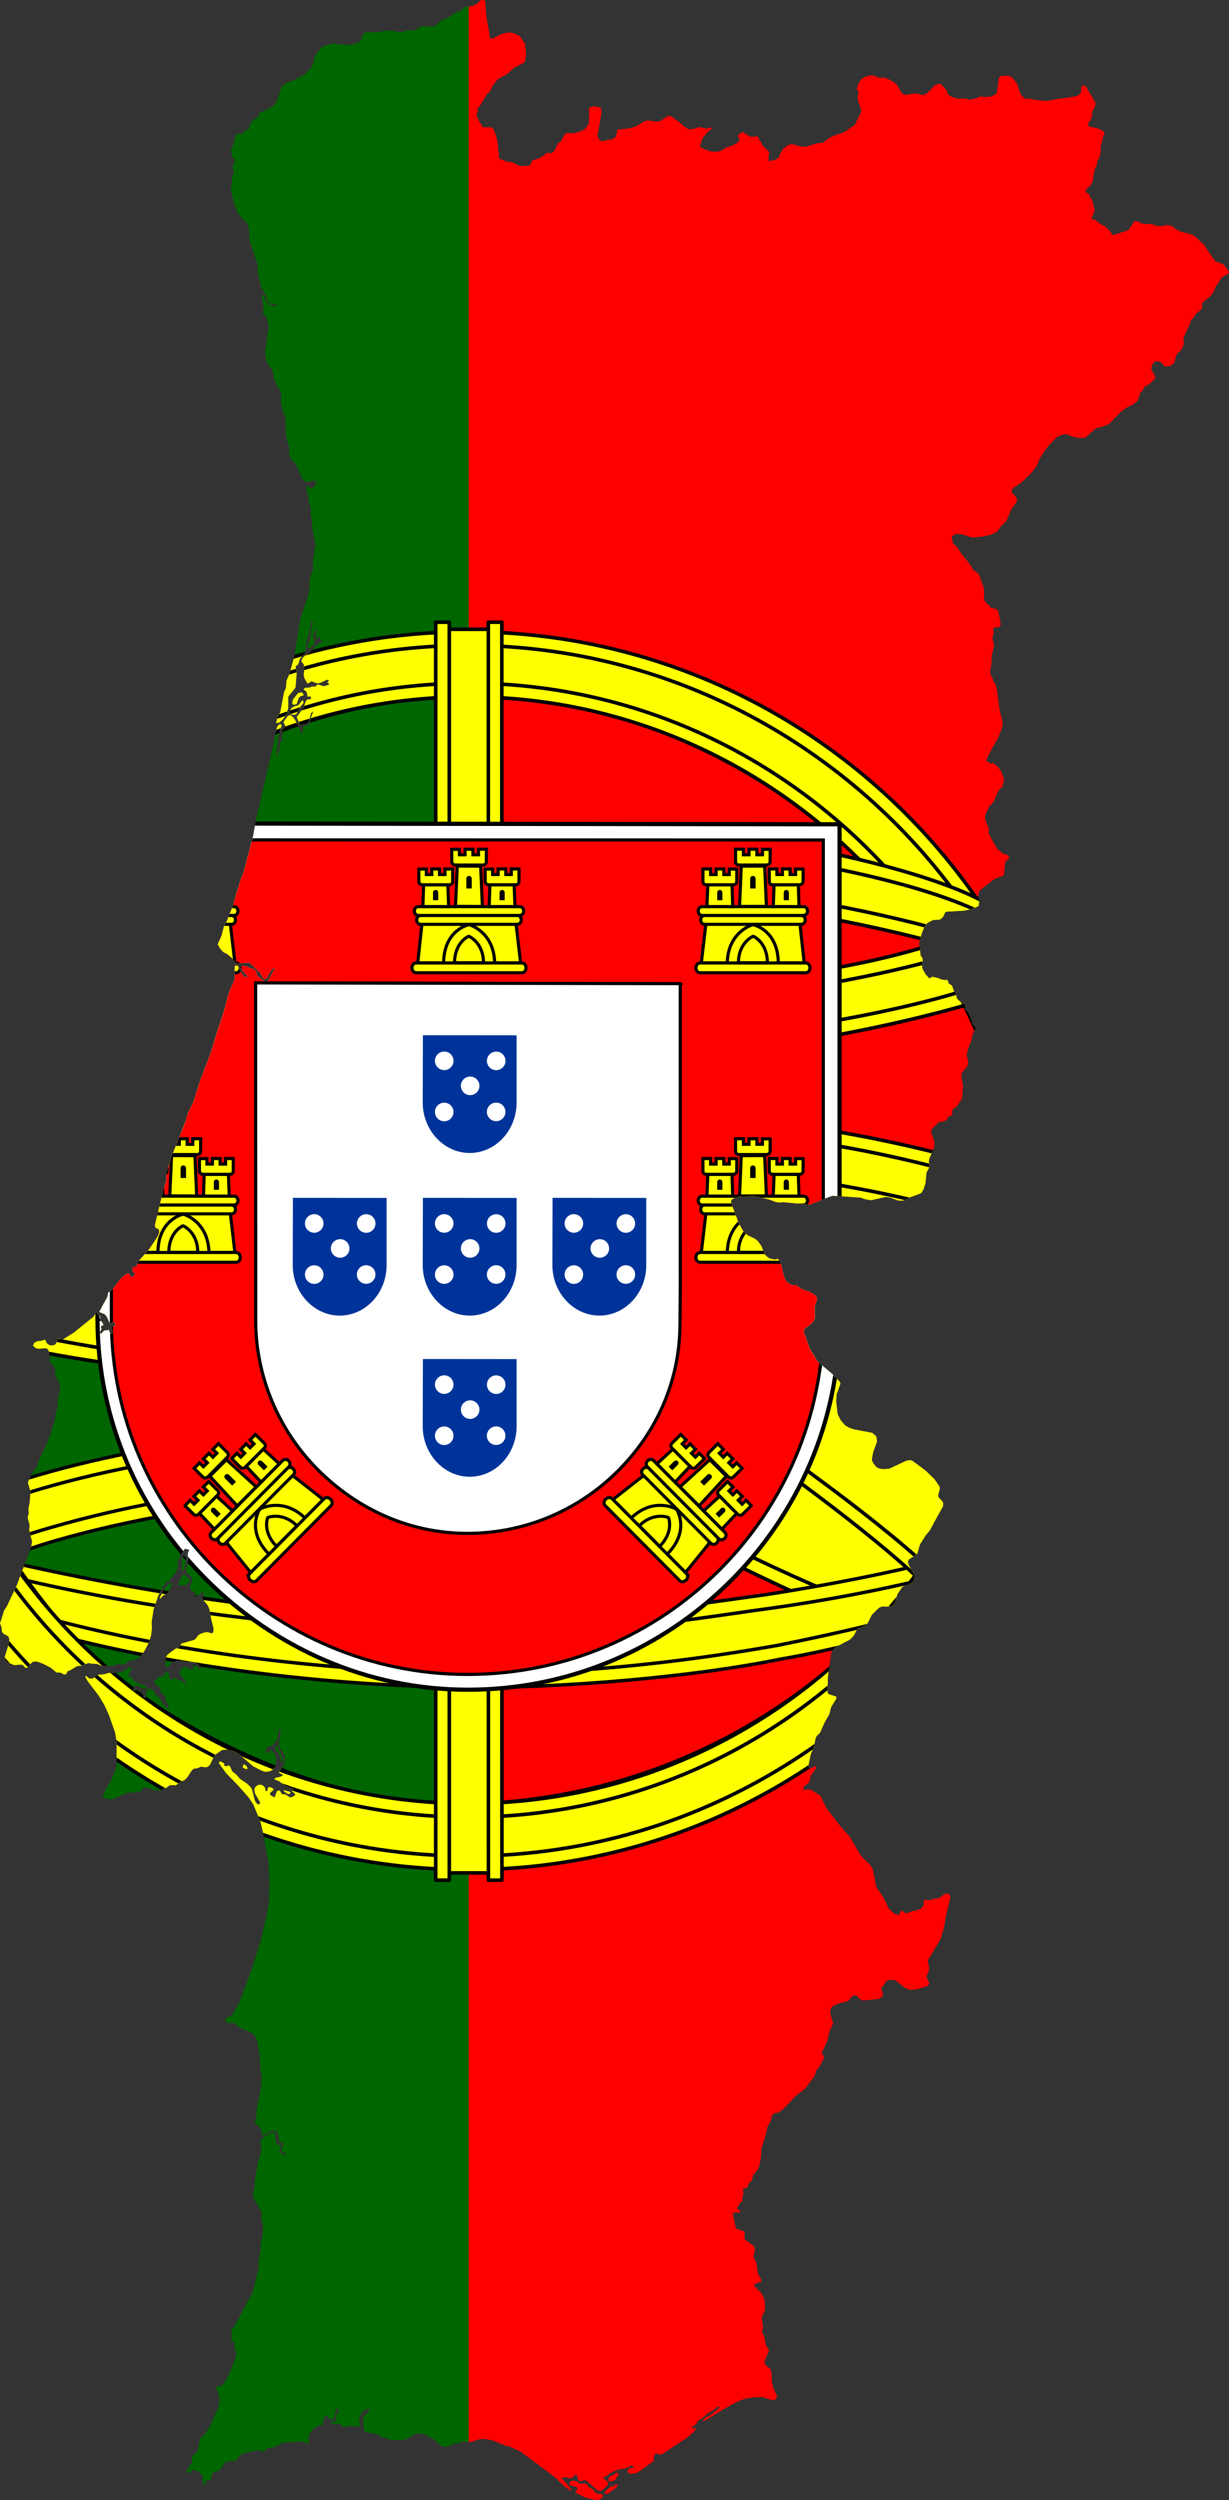 <svg xmlns="http://www.w3.org/2000/svg" xmlns:xlink="http://www.w3.org/1999/xlink" width="393.275" height="799.996"><rect width="100%" height="100%" fill="#333333" stroke="none"/><defs><clipPath id="a" clipPathUnits="userSpaceOnUse"><path d="m483.895 0-.47.382-.107.085-.25.286-.548.626-.358.126-.997.341-.409.143-.174.009-.739.043-1.042.059-.105.112-1.17 1.238-1.415.424-1.702 1.094-1.278.792-2.152.862-1.077 1.213-.996.566-.685.136-2.958-.2-.682.205-1.629 1.127-.868.143-1.322-.232-2.12.655-1.272.052-.743-.36-3.142-.15-2.16.549-.721.021-.683.05-2.042-.234-1.044.295-.571.308-.765 2.14-.923.835-3.274.683-3.72-.369-1.004-.155-1.973.524-1.526.574-1.368 1.611-.762.896-.956 3.426-.403.728-2.097 2.169-3.067 1.65-2.753 1.015-1.658 1.41-1.138 3.713-.728 1.414-.93 1.034-1.52.887-2.315.999-.706.475.178.62-2.337 1.913-.726 1.516-.043.605-.372.511-1.05.154-.849 1.102-.682.17-.928-.38-.345.338-.821 3.22-.723 1.515.182 2.188.897 1.23v.78l-.598 1.088-.032.78.398 1.467-.543 1.44-.046 2.053-.38 1.821 1.062 4.583 1.12 2.919 1.672 2.053.297.364.445.261.541.687.555.926.217 2.782.164 2.044 1.728 5.034.3.955.403 1.611.174 2.82 1.122 4.474 1.375 2.307.698 2.264.442.36.432.069 2.223.351-.947.575-1.026-.37-.994-.356-.851-1.128-.545-1.563-.455-.438-.263 1.214.636 2.73-.26 2.096.725.78.673 1.204.401 2.353.02.036-.217 1.534-.664 5.258-.378 1.11.296.909.033 1.483 1.049 2.285.636.501.808 1.835.02 1.166 1.114 2.919.548.75.653 1.038.157 1.791-.174 1.604.808 3.39.629 1.14.076 1.587.189 4.727 1.084 3.875-.21 1.598 1.041 2.285 1.233 1.076 1.22 2.885.096.228.082.191.541 1.279.874 1.02.554.291 2.09-.514h.792l.115.205.197.381-.29.644-.099.222-.201.258-.343.437-.455.232-.61-.043-1.187-.798-.023.25.145 1.586.59 1.846-.061.956.81 2.83-.092 1.838.524 2.804-.086 1.208.406 2.157.585 3.104.15.8-.445 1.26-.03 1.625-.375 1.93-.043 2.97-.614 1.44-.409 1.925.007.753.01 1.12-.298 2.134-2.313 7.03-.69 2.859-1.401 8.958-.218 1.398-1.43 5.225-1.065 2.418-.204 2.413-.614 1.37-1.098 5.92-.067.353-1.035 2.237-.294 1.32 1.06-.223 1.23-1.12 1.153-1.923.426-1.607.006-3.606 2.324-2.862.11-1.33.253-3.104-.363-2.387.861-.677.463-1.608 1.723-2.023.04-.3.514-3.896.481-1.188.608-2.901.415-1.984.462.72-.652 2.079-.018 1.98-1.081 3.617.346.515.459-.128 1.263-1.257.283-.79-.53-1.46.038-.673.85-2.01.172-.172.056.25-.342 2.43.181.84.662-.347.074-.605.458-.043.115.724.013.283.818.669-.844.322-1.312.937-1.962 2.316-.844.42-.412.2-.214.224-.944.96-.35.934.839 1.093.135 1.377-.232 1.95.304 1.153.966 1.62 1.25-.729 1.662.605 1.07-.09 2.27-1.055.62.288-.61.699.58.257.085.317-1.72.531-1.996-.613-.777.737-1.072-.056-.769.353-1.424.063-.508.518.996.768.359 1.608.884-.147.255.841-.812.141-.359-.021-.544.524-.785 2.292-1.774 2.337-.34.445.507 1.303.463 1.197 2.229-.31.643-.737.719-2.654.079-.063.738-.61-.807 2.08-.314 1.757-.854.78-1.34.275-.235 2.045-.07.583-1.487-2.975-.828-1.654-.725-1.03-.88-.573-.835.44-1.266 1.861.626 1.175-1.134 1.675.34.374-.29 1.392.029 1.41-.59.31-.22.577.01 1.695-.621 1.936-.386.091.64-6.001.37-1.964.662-1.761-.257-.198-.603.06-.537.66-.186.545-.22.643-.736 4.025-3.063 13.179-.25 1.081-2.315 9.992-1.036 5.808-.826 3.142-2.17 8.235-.946 2.34-2.41 8.011-.245.81-1.7 4.283-.54.998-.434.815-.775 2.969-1.206 2.744.698 1.308 1.081 1.187 1.306.677.964.831.623.54.803 1.303.861.28 1.201-.07 2.572-.145 3.214 2.992 1.339 2.16.708.073.34-.296.683-1.406 1.22-1.65.663-.176-1.158 2.117-.468.858-.32.72-.536.519-.67.069-.907-.49-1.309-1.19-.498-.456.145-.676-.597-.716-.228-.27-2.914-1.098-1.385-.18-.07.78 1.399 1.913.887.805-.943.184-.435-.193-.65-1.063-.33-.622-.544-1.02-.368-.699-.644-.11-.273.153-.077 4.244-1.774 4.214-1.797 6.602-.794 2.46-1.504 4.492-1.487 5.028-.075.26-.235.61-.144.381-3.301 8.667-1.259 4.004-.855 2.721-1.391 2.743-.225.447-.171.577-.716 2.418-3.797 9.56-.673 1.22-.333 1.604-.169.8-.567 1.536-.56 1.517-.059 2.693-1.058 3.506-1.462 6.09-1.048 4.38.069.662.033.325.904.36.274.408.056.77-.46 1.214-2.689 4.033-3.42 3.849-.632 1.497-.396.38-.904.1-.049 1.316.82.72-.47.776-.844.45-.58-1.235-.769.022-1.695 1.392-3.218 4.085-1.012.57-.346 1.583-2.473 4.482.073.253 1.513.566.716.729.998 2.229.363.184.455-.527.643.202.396.648-.175.47-1.059-.069-.145.404.531 1.556-.214.436-.66.121-.366-1.252-1.566.184-.91.986-.32-.047-.164-.378.553-1.067-.223-.459.085-.523.817-.308-.95-1.56-.243-1.466-.762-.334-.296-.76-1.02 1.488-6.227 5.054-2.635 1.646-.752.475-.416.065-1.253-.369-.586 1.599-.62.613-1.269.095-.248-.065-.854-.544-.472-1.012-.366-.189-.984.39-1.293.06-1.01.571-.358.878.9.78.89.22 2.297-.202.58.274.354.541.449 2.34-.27 1.084 1.515 1.659.488.921-.197 1.145.386.972.23.789.768.973.327 1.637-.185 1.787-.774 2.851.24 1.403-.1.32-.638 2.106-.126 1.637-1.576 5.32-1.064 2.7-2.707 5.58-.228.867-.237.904-1.214 1.577-1.534 2.948-.184.828.672 2.04.113 1.09-.198 2.811-.462 2.55.179.978-.406 1.624.263.94.389 1.384-.164 1.573.966 3.72-.31 1.51-.468 1.534c-.092 0-3.301 8.79-3.301 8.79l-.735 2.02-3.113 6.54-1.052 1.78-1.309 3.995.43 1.101.224 1.646.56.648 1.418.767.376.892-.396 2.19-1.18 3.846.444.852.521.493 2.15.9 2.315-.172.502.21.678.768.462.141 1.431-1.466.624-.527 1.2-.09 1.977.716 2.507 1.29 1.843 1.53 1.249.013 1.012.566.7.051.373-.604.312-.506.775-.249 2.203-1.35 1.487-.072.412-.245.488-.282 1.158-.332.929.095 1.94.193 1.175.481 3.625.162 1.549-.536.518-.18 1.79.262 1.35-1.05 2.254-.553 1.27-.724 1.655-2.174 1.405-2.828.655-2.066.238-2.144-.075-2.084.65-4.226.95-2.717.37-1.058.103-.292 1.49-3.01.548-.707.613-.787.778-.306 1.045-1.277 1.142-1.39.57-1.314.029-.327.027-.278.161-1.823.706-1.837 1.434-2.105 1.431.321-.352.742-.159.754.146 1.62-.176 1.535-.616 1.71.197.87 1.778 1.544.184.694-.8 2.567.307.939 1.334.687.159.304-.271.622.37.419 2.508-1.603.143.056-.516 1.698.12.702 1.636 2.117.45 1.03.51 2.979.806 3.163-.066 1.067-.406.579-1.322-.42-1.038.069-1.042.338-.205.065-.744.445-.317.39-.903 1.11-4.224 1.218-.752 1.221-1.315.553-1.798 1.333-.681.506-.436.772-.129 2.704.489.533.478-.143.71-1.063.233-.347.534-.355 2.587-.22 1.445.326 1.82.082.34.013 1.341.458.044.013 1.163.807.027.06.22.488-.355.377-1.319-.921-.432-.301-.412.065-.278 1.543-2.218-1.016-.66.009-.504.398-.286.228-.532 1.38.438.858.733.548.409.891.64.738.055.351-.268.158-1.295-1.22-.975-.074-.891-.822-.412.03-1.036.603-.358-.15-.64-2.292-.5-.147-1.317 1.625-.024.03-1.215-.02-.703.9-.68.226-.115.327.864 1.494.225.095.81.33.307.438.013 1.203 1.322 1.043.284 1.646.91 1.637.023.351-.346.518-1.071-.951-.67-1.191-.557-.527-.228-.798-1.198-.767-.731-1.577-.243-.147-.552-.33h-.972l-.653.614-.152 2.31-.455-.038-.956-1.81-.94-.569-1.53-.03-.296-.3.521-.892.19-.33.614-.15 1.738 1.046.838.047.56-.429-.263-.3-3.612-1.551-.813-1.217-.729-.39-.515-.512 1.23-1.825-.283-.582-.422-.082-2.016 1.35-.01.01-1.14.256-.336.073-.185.043-.663.146-2.397-.004-1.253.407-2.518.257-1.273 1.118-1.184-.021-.999-.883-.25.373.79 1.394.897 1.182 2.615 3.443 1.728 2.823 1.51 3.259 1.563 4.445.468 1.327.165 1.038.33 2.08-.01 3.202-.007 2.644-.003 1.385-.494 1.843-.04.093-.248.584-1.11 2.61-1.04 1.53-1.091 2.204-.336 1.123.179.557 2.033.416 1.165-.154.445-.194 4.157-1.804.894-.065.85.262 1.171-.583 1.026.318.735-1.364.537-.249 1.191.197 2.136.875 1.095-.185.88.223.749-.69.949-.243.577-.429.644-.476 1.872.047 1.349-1.016 1.48-.634.844-.84 1.507-2.302.52-.463 1.508-.244.702-.403 1.88.189.639-.297.643-.716 1.095-2.434.171-.382.772-.551 1.035-.742.498-.357.108-.076.205-.022 1.137-.107 2.07.39.535.248 1.395.647 4.627 4.008 1.007.527 1.751.913.861.275.235.077 1.55-.141 1.032-.6.698-.97.264-2.322-.484-1.594-.83-1.077-.424-.116-1.054.82-.478-.074-.189-.026.485-1.628.128-.03 1.437-.356 1.769-2.105.207-1.174.376-2.126.439.36.046 1.205-.664 3.159.344 1.006 1.586 2.55.197.944-.138.875-.131.84-.733 1.504-.896 1.123.026.386 1.069.464.089.312-.393.198-.412.21-1.639.354-.32.412.224.1 1.415.608 2.002 1.53 2.235.875.3.371-.594.43.792.476.355.685-1.064.64-.759.085-1.372-.935-1.11-.067-.13-.224-.074-.128-.463-.806-.688.009-.324.377-.312.887-.179.501-.023.07-.128.36-1.18-.631-.376-.437.243-.51 1.048-.922-.194-.304-1.002-.536-.65.115-.24 1.115-.511.104-.212-1.12-.668-.732-.743-.232-.86.09-.887.699-.268.694.149 1.19.324.568 1.355 2.366-.2.69-.447.03-.623-.562-.435-.858-.838-3.27-.4-.824-1.183-1.123-2.318-1.576-1.084-1.273-1.428-1.18-.458-1.169-.535-.708-.702.331-.668-.134-.228-.3.228-.758-.127-.313-1.008-.108-.608.254-.15.33 2.36 3.24 4.01 4.116.513.592 1.887 2.168 1.006 1.154 1.348 2.138 2.298 5.546.597 2.555.026.134 1.181 6.442.013.064.685 3.746.08 1.586.254 5.16-.257 6.148-.445 2.606-.179 1.05-1.886 8.135-2.848 9.126-.148.399-3.95 10.587-1.942 3.433-.713.685-1.394.768-.472.639.135.484.158.108.525.343 1.645-.044.673.275 1.21 1.152 4.276 1.836.812.827.91 1.817.197 2.007.508 1.988.152 2.594.181 3.09.32 1.75-.264 2.807-.26 2.331-1.095 5.358-.046 1.95-.422 1.925.108.617 1.15.84.41.665.28.458.313 1.68.201.151 2.134-1.218.366-.21 1.018-.171 1.063.342.488 1.492.12 1.775 1.205.265.221.271-.812 2.212.265.368 1.008.22.301.594-.383.258-1.546-.97-.162-.685.58-1.242-.142-.314-1.051-.072-.205-.301-.432-1.885-.03-1.557-.223-.27-1.287.232-2.053 1.131-1.178 1.36-.131.609.365 1.962-.066.514-.161 1.273-.841 2.362-1.015 6.027v1.56l-.657 3.09.504 1.458.907 1.32.726 1.453.808 1.629-.31 1.016.726 2.752-.307 3.742-.564 2.379.092 1.448-.67 3.944-.038 1.843-.004.193-.006.343-1.959 7.758-3.537 6.541-1.692 3.13-.65 1.2-.891.982.196 1.44-.182 1.893.267.442.435-.102.33.334-.01 1.453.527 1.809-.033 1.062-1.794 4.913-.976 1.997-.223.464-1.188 1.679-.78.554-.255.033-.926.121-.245.44.73 1.759.422 1.778-.218 1.895-.39 1.303-2.288 5.058-.731 1.308-.61 1.088-1.726 1.685-.473 1.063-.535 3.227-1.753 1.758-.225.725.227.87-.204.514-.733.724-.274 1.011-.69.867.19.304.686.095.497.355.209-1.007.488-.21 1.703.513 1.429 1.565.079 2.264.31.549.398-.104.258-1.293 1.418-.134.333-.592.02-1.277.903-.703 1.464-.492.706-.618 1.104-1.817 1.293-.514 1.345-.202.79.154.46-.279.419-.878.895-.844 1.02-.566 4.59-.995 1.223.519.57-.111 1.127-.965 2.352-.446 2.001-1.063.531-.284 6.2-.35 1.842.656.366-.095-.215-1.796.363-1.264 1.13-1.496 2.032-1.2 1.646-.327-.08-.205-.484-.107-.38-.082.67-.753.287-1.403.253-.205.33-.261.782 1.117.6.314.775-.086.616-.822.082-1.639.366-.66.759-.17.184.548-.808 1.028-.197.75.046 1.39-.86.411-.775.09-.093.314.261.239 2.024.039.463.01 1.183.985.653.1.583-.43 3.957.197.17-.544-.176-.995-.182-1.003.336-.728.158-.34.066-.145.248-.54.626-.895.478.043 1.046-.713.378.618-.115.36-1.028.909-.36.316-.118.182-.472.711.422 4.12.366.436 3.95.66.888.617 3.303 1.201 1.651.082.531.024 1.959-.167 1.17-.32 2.19-1.454 1.448-.275 2.027.403 1.398.618 1.415.938 2.153 1.916 1.253.524 1.114-.142.31-.15 1.474-.707 1.25-.15 1.797-.613 1.444.265 1.547-.24 1.863-.686 1.79-.218 2.987.558 3.779 1.55.642.267.508-.035 3.837 1.75 10.805 8.046.327.239 2.694 2.636 2.16 1.608.29-.266-.706-1.093-2.495-2.753.741-.046.529-.279 1.285.49.841-.126 1.095-1.054.378.082.337 1.024.05.15.101.321.435.468.749.026.692-.321.65.063 3.852 3.352 1.015-.026 1.4-1.04.793-1.037.036-.605-1.391-1.231-.222-.304.155-.258.683.03 1.061-1.019 1.188-.635.23-.124 1.867-.642 2.152-.373 1.722-.845.98.544-.274.082-1.666.493-.31.548.208.665.695.313.838-.158.69.136 2.268-1.337 3.719-2.804.03-1.345.435-.771.633-.21 1.005.364.404-.056 8.334-5.512 2.08-1.817.657-1.18-1.117.176-.358-.334 1.442-1.004.45-.843.23-.434 1.324-.677 1.82-1.59 1.119-.63.698-.394 1.135-1.054.511.039.22.308-3.032 2.44-1.428.68-.838.863.191.414 6.786-4.17.527-.288 3.574-1.928 2.032-.819 2.832-.51 3.054-.132 2.419.822 1.34.215.523-.347.314-.549.046-.464-.416-.925-.66-1.462-.15-.57-.394-1.49-.098-3.255-.421-.969-1.459-1.23-.379-.797.25-1.041 1.133-2.543-.028-.561-.89-1.406-.488-2.361-.1-.477-.687-1.487.368-1.47-.458-2.953.386-1.154.504-.772.232-1.499-.173-2.011-.366-1.221-.79-1.444-1.718-1.57-.409-.685.144-.506.44-.06.36-.304 1.05-.164.274-.65-1.17-2.204-.402-3.202-.964-2.143.013-.056.453-2.164-.438-1.252-2.684-1.908-.324-.762.143-1.218.023-.21-.242-.523-2.04-.69-.525-.175-.1-.592-.725-3.36-.019-.092-.165-.792-.046-.223.286-.017 1.907-.102.35-.481-.149-.24-1.01-.335.262-.9.989-1.4.629-.386-.238-.592.422-1.791-.075-.519-.063-.416.258-.956.31.304.583.043.799-1.778.854-.722.421-1.76 1.514-1.818.429-1.016.57-2.863.158-2.916.811-2.476.58-1.776.578-2.827.985-1.472.293-1.646.94-1.04 1.19-.172 1.82-1.303 2.019-2.139 1.886-2.002.381-.296 2.523-1.946 3.054-4.055.494-1.761.91-1.008 1.582-3.047-.168-.63-.62-.815 1.135-2.442.735-1.583.682-3.077 1.158-2.396-.396-1.368-.504-1.735-.007-.275-.016-.96.798-1.282 1.787-.763 3.159-.86.32-.382.92-1.098.744-.283.766.171 1.404 1.385.521.08 5.202-.5 1.194-.982-.006-.955-.534-1.14.056-.288 1.516-2.195.596-.488.869-.026.78-.021.98.308 2.641 2.14 1.892.757 2.193-.209 3.528-1.123.379-.763-.985-2.11.688-1.487.14-.783.009-.331.017-.66-.166-.776-.184-.87.112-.574 3.947-6.588.406-1.372.614-2.075.86-4.705.091-.375 1.105-4.52.063-.263-.138-.41-.102-.306-.12-.364-.834-.171-.784.249-1.87 1.358-.528-.026-.58-.025-1.695.608-1.319-.184-.544.201-.032.891-.03.777-.462.54-.326.381-.13.056-.636.274-.557.24-.335.146-1.061.12-2.072.772-.847-.561-.501-.331-.307.12-.488.944-.112.217-.238-.02-.887-.082-.12-.013-.961-.832-1.015-.879-.157-.326-1.635-3.407-2.252-3.218-.069-.343-.064-.34-.984-4.89-.383-.828-.665-.925-.504-.484-1.843-1.771-.997-1.367-2.904-5.058-.756-.85-2.406-2.708-2.203-2.884-2.328-3.048-1.807-3.802-3.277-2.027-.765.026-1.342.042-.122-.382.317-.616 1.615-1.33.504-2.139.838-1.149.848-1.165-.142-.806-.604.295-1.088.533-.527-.22-.136-.63.465-2.262.294-1.42.537-1.225.524-1.2.501-2.572.31-.76 1.125-1.114.28-.63.765-1.71.46-1.025 1.472-2.55.585-2.327 1.708-2.74-.169-.663-1.702-.512-.514-.157-.438-.437-.06-.493.073-4.39 1.157-8.02.469-.976.698-.64 1.289-.702.255-.137 3.24-1.742 1.172-1.19 1.173-2.221 2.426-1.089.324-.145.563-.558.578-1.19.748-1.531 2.355-2.276.902-.36 2.585-.03.822-.215.586-.81.97-2.948.237-.352 1.257-1.843.741-.463.514-.185 1.91-.678.455-.694.29-1.217-.188-1.016-1.233-2.203-.367-.655-.3-1.025.292-.746 2.403-1.5.389-.532.692-2.485.08-.288 1.988-3.064 1.091-1.253 2.416-4.397 1.937-3.515.013-.488.013-.501-.235-.52-1.242-1.323-.133-.631.565-2.182-.133-.665-1.605-2.33-2.843-2.737-1.272-.967-3.033-2.23-.733-.17-1.107.19-5.431 2.557-2.05.167-1.445-.282-.792-.529-.698-.815-.537-1.002-.07-.737.425-2.177 1.21-3.207-.217-1.724-1.276-1.138-3.38-.648-2.648-.51-1.385-.503-1.365-.779-.751-.901-.617-.729-.966-1.97-.468-3.94.136-2.375.748-2.066.488-1.35-.28-.695-2.641-2.63-1.346-1.14-3.106-2.633-2.163-3.502-.276-.347-.146-.416-.49-1.418-1.376-3.965.277-.72 2.218-1.741.862-1 .237-.86-.04-3.537.785-2.443-.139-.63-.427-.45-.311-.326-1.698-.973-2.073-.724-.729-.339-1.194-1.023-1.293.063-1.477-.772-.739-.772-.517-1.178-1.022-4.377-.937-1.366-.702.154-.34.078-.922-.203-.818-.205-.897-.691-.568-.579-1.005-2.566-.799-1.14-.3-.43-.952-.801-1.16-.562-1.287-.62-1.368-1.342-1.428-2.542-.379-1.016-2.096-5.612.075-.604.386-.424.7-.373 1.661-.51 1.621.129 2.622-.308 5.085 1.152.145.056 2.145.785 1.278.184.227-.056.537-.124 1.82.175 5.299.515 1.567.15 5.805-2.277 1.401-.549.11-.041.14.009 7.96.548.928.063.629.228.838.304.553.086.973.15.386.06 1.292-.303 3.192-.756.544.051.936.091.58.219.136.05 1.863.703.844.07 1.055-.051 1.784-.932 3.354-1.217.48-.269.716-1.235.586-1.791.01-.104.327-3.377.383-.717.428-.805.033-.184.08-.42-.188-1.496.138-.785 1.46-3.287.166-.96.006-1.308-1.015-2.884.26-1.11 1.005-1.008 1.214-1.217 1.573-.215.672-.342.255-.13.448-.904 1.27-.694.164-1.74 1.296-.875 1.712-2.55.335-4.048-.57-3.149.228-1.144 1.21-1.385.461-.532.35-1.535-.528-2.198.413-1.753.128-.355 1.184-3.272.095-1.097.51-.973.241-.656.532-.377-.913-1.016-.176-.192-.24-.381-.026-.31-.123-.603-.036-.177-.22-.222-.003-.004-.202-.206.02-.095.085-.423-.797-1.587-.66-.531-.112-.09-.264-.312-.053-.726.107-.394.105-.398-.406-.026-.814-.322-.069-.133-.199-.381-.754-.558-.245-.239-.33-.532-.282-1.406-.63-.852-.548-1.63-.342-.209-.709-.429-.344-1.045-.46-.173-.492.12-1.101-.227-.105-.021-.02-.01-.74-.368-2.008-.47-.897.577-1.193-1.26-1.046-1.874-.25-1.331.352-1.283-.095-.77-.59-.833-.284-2.528-.243-1.089.34-1.702.65-1.997.552-1.57 1.056-1.474 1.78-.969 2.401-.21.933-.84.665-1.465.455-.19 5.695-.335 2.433-.492 2.097-.972.019-.125.185-1.286-.296-1.976.283-1.277 1.488-1.38 1.649-1.222.332-.244.973-.837 1.783-.861 1.06-.24.626-.476.392-3.853.201-.5.97-.944.053-.708-.709-.476-1.193-.32-1.092-.996-.538-.231-.41-.694-1.076-1.809-1.175-2.29-.326-.633.118-1.222-.432-1.204-.8-1.99.039-1.2 1.137-2.645 1.656-1.843 1.225-3.026.762-1.084.562-.261.524-1.71.125-1.423-.547-1.14-.274-.876-1.144-1.594-1.557-1.166-.82.171-1.379-.95 1.823-3.682.139-.245.817-1.437 1.188-2.082.9-2.354.425-1.423.036-1.273-.788-2.769-.34-2.109-.577-4.304-.167-1.242-.618-1.967-.58-.408-.052-.707-.59-1.218-.12-.248-.24-1.02.445-2.301.112-2.795.78-3.194-.558-2.534.458-1.7-.277-1.09.208-.36 1.705-.287.56-.399-.006-.12-.087-1.235-.66-3.253-.441-.591-.297-.094-1.896-.596-.3-.596-.874-.72-.705-1.008-.128-3.883-1.534-4.274-.514-.62-1.382-.854-.673-1.29-1.16-1.566-1.932-2.34-1.31-2.044-1.3-1.243-.213-.484-.023-.42-.003-.03-.026-.395-.086-.412-.128-.607 1.194-.559.626-.2 1.56.21.104.033.568.177.04.012 2.482.793 3.561-.347 2.598-.617 1.31-.703.63-.369.75-1.118.3-.45 1.835-1.758.44-1.075 1.007-2.448 1.915-2.697-.161-1.033-.847-1.192-.628-.488-.085-.698.392-.75 1.952-1.388 1.069-.765 2.472-2.3 2.124-2.668.982-2.493.59-.828.812-1.393 1.44-1.877 2.73-2.782 1.383-.592 1.301-.24.534.051.03.013.762.334.588.258 1.248.313.93.24 1.62-.07.56.035.956-.784.478-.562 1.808-1.59.82-.309.818-.184.343-.077 2.348-.852 4.012-4.137 1.533-1.088.343-.245 1.958-.891 1.449-1.3.741-2.315.637-.578.725-1.393 1.741-1.058 1.414-1.338.314-.5-.181-.786-.036-.064-1.079-1.9.26-1.452.765-.948.046-.055 1.112-.16.98.302.048.064.984 1.295.455.046.059-.004 1.337-.11.12-.074.164-.103.014-.009.128-.082.099-.06.292-.184.066-.094.535-.759.013-.052.296-1.126.186-.746.45-.858.782-.579.808-1.075.422-1.403.017-.054-.04-.468-.102-1.191.35-.81v-.005l-.01-.021 1.926-4.192.116-.682 1.055-1.067.636-1.154 1.53-1.152.316-.463.185-1.804 2.74-2.307.913-1.388.868-2.1.448-.155.14-.343.378-.9.632-.789.785-.617 1.577-.738-.162-.839-1.633-2.127-2.443-.943-.553-.553-1.454-2.125-1.866-2.786-1.992-1.767-.666-.724-1.355-.681-.156-.043-2.574-.677-.877-.267-1.357-.715-.959-.827-.8-.266-.013-.004-.79-.189-2.346.4-1.089-.117-1.681-.6-2.137.01-.418-.095-.858-.198-1.427-.672-.654.013-1.784 2.721-.642.369-4.576 1.42-.746-1.232-1.74-1.654-1.102-.505-2.176-1.68-1.108-.112.57-1.27.017-.037.557-1.244-.046-.562-.788-3.094-.63-.66-.238-.951-.223-.159-.95-.665.02-.672 1.493-1.373.695-1.32.453-2.691.296-1.42.56-.93.324-1.808.67-.93.353-2.268-.126-.883.808-2.949-.102-.312.345-.605.353-.614-.563-.728-1.543-.78-3.073-.708-.205-1.054.778-.865.508-1.255.01-1.403.87-1.611.297-1.17-1.1-1.99-1.25-1.95-.557-1.195-.598-.447-1-.145-.237 2.266-.882.974-2.79.596-.334.038-3.366.404-1.846.398-1.774.257-1.823-.133-2.08-.265-1.685-.314-1.31.035-1.381-1.38-1.224-3.605-1.578-1.869-1.073-.468-1.058-.076-1.705.217-.432.833-.213 2.083-.377 2.34-.576.626-1.424.63-2.16.125-.092.004-.885-.297-.37.323-2.15.629-1.12.24-1.398-.453-1.689.02-.82.009-1.174-.356-1.217-.566-.365-.355-.2-.193-.588-1.538-.27-.112-1.337-1.564-.847-.022-1.223.493-.061.069-1.384 1.56-1.526 1.315-1.414.113-1.145-.498-2.252.167-1.081.318-.986-.117-.632-.475-1.653-2.812-2.196-1.492-2.06-.715-1.003.214-2.589-.923-1.846.377-.036.018-.672.344-.043.02-.504.258-.506.48-.082.081-.81 1.492h-.028l-.041.078-.077.377-.138.733-.086.36.603.993.01.018-.039.108-.214.574-.106.737-.027.185-.003.013.304 1.58.415.94.426 1.242.01.455.006.27-.082.162-.06.12-1.942 3.95-1.212.74-.436.338-1.622 1.174-3.238 1.09-1.754.797-1.804 1.504-1.631.126-1.656.44-2.375.746-1.71-.12-2.275-.669-1.201.004-2.025 1.407-.989 1.869-.332.874-1.026.798-1.52.312-.716.15-.041-1.843.315-1.037-.642-.618-.235-.227-1.355-1.332-.507-1.043-.62-.84-.327-.96-1.082-.003-1.305.08-2.562-1.538-1.526 1.041.596 1.394-.55.866-.462.299-1.424.79-2.193.71-1.167.853-1.876.386-1.385-.094-1.577-.442-1.74-.852-.297-.134.02-.424.752-2.322 1.424-1.784 1.83-1.616-.696-.082-1.22.395-2.384-.553-2.3.72-1.204-.064-1.118-.704-1.58-1.388-2.509-1.851-.596-.297-.933.206-.992.64-1.495.938-1.965-.035-1.23-.223-.382-.067-1.226.221-.082.052-2.51 1.565-1.94.638-2.748.351-1.373.13-.306 1.526-.187.745-1.386.867-.943.037-2.229.618-.867-.78-.446-1.08 1.211-6.9.039-1.24-.392-1.072-.574.12-1.18-.377-.492.115-1.094.262-.277.64.105 2.228-.099 2.019-.389 1.02-1.084 1.196-.782.454-2.587.738-2.4-.013-.562.484-1.18 2.164-.917.673-1.313 2.564-.918.531-1.353-.158-.416.475-1.909 1.277-.622.187-1.53.435-.637.887v.683l-.102.017-1.626.278h-1.879l-.903-.462-.65-.327-.004-.01-.015-.008-.657-.334-1.348-.206-.28-.042-.198-.03-2.331-.893-.163-.406-.134-1.61-.377-3.62-.916-3.202-.313-.484-.155-.24-.099-.154-.056-.087-.485-.226-2.644-.1h-.043l-.877-1.517-.657-1.192-.332-.84-.187-.475.12-.24.314-.613.116-.226-.251-.768.84-.81 2.338-4.016.674-.486.566-.852.05-.115.438-1.056.735-.964.396-.519.489-.633 3.06-1.65 2.136-1.96 1.601-.835 1.858-.965.48-2.645-.23-1.882-.188-1.525-.036-.052-1.606-2.285-1.968-.977-1.467-.222-2.319.45-2.845 1.508-.983-.08-.033-.623-.32-2.259-.527-2.636-.396-3.155-.082-1.915-.03-.704-.019-.47-.05-.044-.402-.351-.06-.004-.926-.068zm-57.222 221.523-1.237.198-1.685 2.053-.268 1.145.238.553.854-.04.383-.192.692-1.976.478-.446 1.125-.369-.58-.926zm.115 2.47-1.313 1.646-1.44.419-.894.645-.57 1.507.154.308.469.087 1.107.09.557-.27 1.148-2.101 1.214-1.505-.432-.826zm-38.189 273.762-.435.776-.04.96.007 3.186.264.265.639-1.32.528-3.01-.32-.616-.643-.24zm.44 5.958-.509.21-.511.673-.887 2.333.132.376 2.493-.172.962-1.2-.042-.6-1.639-1.62zm-4.205 2.666-.739.368-1.635 1.535-1.384 3.142.28.052.94-1.025 1.08-.463.451-.492 1.194-2.387-.187-.73zm33.542 52.312-.34.127-.059.678.63 1.128.49.106.889 2.491.353.65.276-.015.125-.721-1.859-4.157-.505-.287zm-10.322 5.768-.388.948 1.191 1.265.284-.943-.208-.55-.88-.72zm12.722 8.311.023.353 1.237.909.722-.048.185-.368-.158-.309-2.009-.537zm106.89 218.366-2.678 1.33-.266.689.046.845 1.216-.107.926-.408 1.056-1.835-.3-.514zm-13.94 2.602-1.01.167-.452.42-.04.499.29.371 2.003.588.218.35.077.13-.731 1.273 3.374 1.685 3.606.779.801-.193.844-.72.304-.655-.323-.338-1.952-.31-.913-1.148-1.187-.639-1.022-1.286-.719-.132-1.21.213-1.237-.881-.722-.173zm13.57 1.214-.439.024-.734.824-.3-.514-2.008 1.715-.336.728.118.278.943-.128 2.35-1.698.868-.904-.462-.325z" style="opacity:.454;fill:maroon;fill-rule:evenodd"/></clipPath></defs><path d="m153.889 0-.465.377-.106.086-.252.287-.546.625-.358.125-.996.342-.41.142-.174.01-.738.043-1.043.059-.106.113-.695.736v778.336l.164-.056 1.443.263 1.547-.238 1.864-.687 1.79-.217 2.987.556 3.78 1.551.642.268.508-.035 3.836 1.75 10.806 8.044.326.24 2.694 2.635 2.16 1.61.289-.268-.705-1.092-2.496-2.753.742-.045.53-.28 1.284.49.842-.126 1.094-1.053.379.082.336 1.023.049.15.103.321.434.469.75.025.691-.322.65.064 3.852 3.352 1.014-.025 1.402-1.041.791-1.038.037-.603-1.39-1.232-.223-.303.156-.258.682.03 1.06-1.02 1.19-.635.23-.123 1.866-.643 2.152-.373 1.723-.845.978.544-.273.083-1.666.492-.309.549.207.664.695.312.838-.158.69.137 2.267-1.336 3.719-2.805.031-1.344.436-.773.633-.21 1.004.364.404-.055 8.334-5.511 2.08-1.819.656-1.18-1.117.176-.357-.334 1.44-1.003.45-.844.23-.432 1.327-.678 1.82-1.59 1.117-.63.7-.395 1.134-1.053.512.04.219.306-3.031 2.44-1.43.681-.838.864.191.414 6.787-4.17.528-.29 3.574-1.927 2.031-.818 2.832-.51 3.055-.133 2.418.822 1.34.215.523-.348.315-.548.045-.463-.416-.926-.659-1.461-.152-.57-.393-1.49-.097-3.255-.422-.97-1.46-1.229-.378-.799.25-1.04 1.133-2.544-.027-.56-.891-1.406-.488-2.362-.1-.476-.687-1.487.369-1.47-.46-2.953.387-1.155.504-.771.233-1.498-.174-2.012-.365-1.22-.791-1.446-1.717-1.568-.41-.686.144-.506.44-.06.359-.303 1.05-.164.274-.652-1.17-2.204-.402-3.2-.963-2.143.014-.057.45-2.164-.437-1.252-2.683-1.908-.324-.762.142-1.219.024-.209-.243-.523-2.04-.69-.524-.175-.102-.592-.722-3.361-.02-.09-.166-.793-.045-.223.285-.017 1.907-.102.351-.48-.148-.24-1.01-.335.26-.9.99-1.402.629-.385-.238-.592.422-1.791-.075-.52-.062-.416.258-.955.308.303.584.045.8-1.78.853-.72.421-1.762 1.514-1.816.428-1.018.57-2.861.16-2.916.81-2.477.581-1.775.576-2.828.986-1.473.293-1.644.94-1.041 1.19-.172 1.82-1.303 2.02-2.139 1.884-2.002.383-.296 2.521-1.946 3.055-4.054.494-1.762.91-1.008 1.582-3.047-.168-.63-.619-.815 1.135-2.442.734-1.583.682-3.077 1.158-2.396-.396-1.367-.504-1.735-.006-.275-.018-.961.8-1.281 1.786-.764 3.158-.861.32-.381.92-1.098.745-.283.765.172 1.405 1.385.521.08 5.203-.5 1.194-.983-.006-.955-.535-1.14.056-.288 1.516-2.195.596-.488.869-.026.781-.021.98.309 2.641 2.138 1.89.758 2.194-.209 3.527-1.123.38-.764-.985-2.109.688-1.486.14-.784.008-.332.018-.66-.166-.775-.184-.87.113-.573 3.946-6.588.406-1.373.613-2.075.86-4.705.093-.375 1.104-4.521.062-.262-.137-.41-.103-.305-.12-.365-.833-.172-.785.25-1.868 1.358-.529-.026-.58-.025-1.695.607-1.319-.183-.544.2-.032.893-.029.776-.463.539-.326.383-.129.056-.637.274-.556.24-.336.144-1.06.122-2.073.771-.848-.56-.5-.333-.306.122-.489.943-.113.217-.236-.02-.887-.082-.121-.014-.961-.832-1.016-.876-.156-.329-1.635-3.406-2.252-3.219-.068-.341-.066-.34-.983-4.89-.383-.829-.666-.926-.504-.482-1.841-1.772-.998-1.367-2.905-5.058-.756-.85-2.404-2.707-2.203-2.885-2.328-3.049-1.809-3.8-3.277-2.028-.764.026-1.342.043-.123-.383.317-.616 1.617-1.33.504-2.138.838-1.15.847-1.165-.142-.806-.604.295-1.087.533-.4-.166-9.69 5.617-6.766-11.67 7.25-4.203-1.26-1.526 10.864-8.964-2.987-3.62 8.957-7.392.74-5.133.47-.976.212-.196h-4.361v-91.36l-.768-.65-2.164-3.5-.275-.347-.147-.416-.49-1.418-1.375-3.967.277-.719 2.22-1.742.86-.998.237-.861-.04-3.537.784-2.444-.137-.629-.428-.45-.312-.325-1.697-.975-2.073-.722-.728-.34-1.195-1.024-1.293.065-1.477-.774-.738-.771-.518-1.178-1.021-4.377-.143-.209h-15.875v-9.867h-2.443v-11.225h5.146l.178-.054.678.054h1.592l1.974-.232 1.026.232h13.304v.815h2.807v1.697l.965.092 4.103-1.61v-7.872h15.12v-7.514h20.103l.43-.967.166-.96.005-1.307-1.015-2.885.262-1.11 1.003-1.007 1.215-1.217 1.573-.215.671-.344.256-.129.448-.904 1.27-.693.163-1.74 1.297-.876 1.711-2.55.336-4.047-.57-3.149.228-1.144 1.211-1.387.461-.531.35-1.535-.53-2.198.414-1.754.127-.355 1.184-3.272.096-1.095.511-.975.24-.654.532-.377-.914-1.018-.174-.191-.242-.38-.026-.311-.12-.604-.038-.176-.22-.222-.002-.004-.202-.205.02-.096.084-.424-.797-1.586-.66-.531-.112-.09-.263-.312-.053-.72h-14.342V303.64l-.049-.434-.242-1.09.291-1.457v-13.047h18.838l-.164-1.097.283-1.278 1.489-1.38 1.648-1.221.332-.244.973-.838 1.783-.862 1.06-.24.625-.474.393-3.854.201-.5.969-.943.055-.71-.71-.474-1.193-.322-1.091-.994-.54-.233-.408-.693-1.078-1.809-1.174-2.289-.326-.635.12-1.222-.434-1.203-.8-1.99.038-1.2 1.139-2.644 1.656-1.844 1.224-3.025.762-1.084.56-.262.526-1.711.125-1.422-.547-1.14-.273-.876-1.145-1.593-1.556-1.166-.82.17-1.38-.95 1.823-3.681.138-.246.819-1.436 1.187-2.082.9-2.355.424-1.422.038-1.274-.79-2.77-.34-2.109-.576-4.302-.167-1.243-.618-1.966-.58-.409-.052-.707-.59-1.218-.12-.248-.24-1.02.446-2.3.11-2.796.78-3.193-.556-2.535.457-1.701-.276-1.09.207-.36 1.705-.287.559-.398-.006-.12-.086-1.236-.66-3.251-.441-.592-.297-.094-1.897-.596-.299-.595-.875-.721-.705-1.008-.127-3.883-1.533-4.273-.515-.621-1.381-.854-.674-1.29-1.16-1.565-1.932-2.34-1.309-2.045-1.302-1.242-.211-.485-.024-.42-.004-.03-.025-.395-.086-.412-.129-.608 1.194-.558.627-.2 1.56.211.104.032.568.177.039.012 2.482.793 3.563-.346 2.598-.619 1.308-.701.631-.37.75-1.118.3-.45 1.835-1.757.441-1.077 1.006-2.447 1.914-2.697-.16-1.033-.848-1.192-.627-.488-.086-.697.393-.752 1.953-1.387 1.068-.766 2.471-2.3 2.125-2.666.983-2.494.59-.829.812-1.392 1.44-1.877 2.73-2.781 1.38-.592 1.303-.242.534.052.03.014.763.334.588.258 1.248.312.93.24 1.618-.07.561.035.957-.785.477-.56 1.808-1.59.82-.31.819-.184.342-.076 2.35-.852 4.009-4.139 1.535-1.088.342-.244 1.959-.892 1.447-1.3.742-2.314.637-.578.725-1.392 1.742-1.059 1.414-1.338.312-.5-.181-.785-.035-.064-1.078-1.9.26-1.454.765-.947.045-.055 1.111-.16.98.3.05.067.982 1.293.455.047.059-.004 1.337-.111.122-.072.164-.104.013-.008.127-.082.1-.06.293-.186.066-.094.533-.757.014-.053.297-1.125.186-.746.449-.858.783-.58.807-1.076.421-1.402.018-.055-.039-.467-.104-1.191.35-.81v-.005l-.01-.021 1.928-4.192.115-.683 1.055-1.067.637-1.152 1.529-1.152.316-.463.184-1.805 2.74-2.306.914-1.39.867-2.1.448-.153.142-.344.377-.9.633-.79.783-.616 1.578-.737-.162-.84-1.633-2.127-2.443-.943-.553-.553-1.455-2.125-1.865-2.787-1.992-1.765-.666-.725-1.356-.682-.154-.043-2.576-.675-.877-.268-1.356-.715-.958-.826-.801-.268-.014-.003-.789-.188-2.346.398-1.09-.117-1.681-.6-2.137.01-.418-.095-.857-.198-1.426-.671-.654.013-1.786 2.721-.64.37-4.576 1.419-.746-1.232-1.74-1.655-1.102-.504-2.176-1.681-1.11-.11.57-1.271.019-.037.556-1.244-.047-.56-.787-3.097-.63-.658-.237-.953-.225-.158-.949-.664.02-.674 1.494-1.371.695-1.32.451-2.692.297-1.42.56-.93.325-1.808.668-.93.353-2.27-.125-.88.809-2.95-.103-.312.345-.605.354-.614-.565-.728-1.543-.781-3.072-.707-.205-1.053.777-.865.51-1.256.01-1.403.869-1.61.297-1.17-1.1-1.991-1.25-1.95-.558-1.195-.596-.447-1-.144-.238 2.265-.883.973-2.79.598-.333.037-3.365.404-1.846.398-1.776.256-1.822-.133-2.08-.263-1.685-.315-1.311.036-1.38-1.381-1.223-3.604-1.579-1.869-1.074-.469-1.056-.076-1.706.217-.431.832-.215 2.084-.377 2.34-.576.627-1.424.629-2.16.125-.092.003-.883-.296-.37.322-2.151.63-1.12.241-1.398-.453-1.69.02-.82.007-1.173-.355-1.217-.565-.365-.355-.2-.194-.588-1.539-.271-.11-1.336-1.565-.846-.022-1.224.492-.06.07-1.386 1.56-1.525 1.316-1.414.111-1.145-.498-2.252.168-1.082.318-.986-.117-.63-.475-1.655-2.812-2.195-1.492-2.06-.715-1.003.215-2.59-.924-1.845.377-.036.017-.671.344-.043.022-.506.258-.504.48-.082.08-.81 1.492h-.028l-.043.078-.076.377-.139.733-.086.36.604.993.01.018-.04.107-.212.574-.106.739-.027.183-.004.014.304 1.58.415.94.425 1.242.01.455.006.271-.082.16-.059.122-1.941 3.949-1.213.74-.436.338-1.623 1.174-3.238 1.092-1.752.794-1.805 1.506-1.632.125-1.655.44-2.375.746-1.71-.12-2.276-.67-1.2.005-2.025 1.408-.988 1.867-.334.875-1.025.797-1.52.312-.717.15-.04-1.843.316-1.035-.643-.62-.234-.226-1.356-1.332-.507-1.043-.62-.84-.328-.959-1.08-.004-1.306.08-2.563-1.538-1.525 1.04.595 1.395-.548.865-.463.301-1.424.79-2.193.71-1.166.852-1.877.386-1.385-.093-1.576-.444-1.74-.851-.297-.135.02-.422.751-2.322 1.424-1.785 1.83-1.616-.695-.082-1.221.395-2.383-.553-2.303.719-1.203-.063-1.117-.703-1.58-1.388-2.51-1.852-.595-.297-.934.205-.99.64-1.496.938-1.965-.033-1.23-.224-.382-.067-1.226.22-.082.054-2.51 1.564-1.94.639-2.747.351-1.374.13-.306 1.525-.188.746-1.384.865-.944.039-2.228.617-.867-.781-.448-1.08 1.211-6.899.04-1.24-.391-1.072-.575.121-1.18-.379-.491.115-1.096.264-.276.639.106 2.228-.1 2.02-.388 1.02-1.084 1.195-.784.453-2.585.74-2.4-.014-.563.485-1.18 2.164-.916.672-1.315 2.564-.917.531-1.352-.158-.416.475-1.91 1.277-.621.188-1.532.435-.636.887v.681l-.102.018-1.627.277h-1.879l-.902-.46-.65-.329-.004-.008-.016-.01-.656-.333-1.348-.205-.281-.043-.197-.03-2.33-.892-.165-.406-.132-1.61-.377-3.62-.916-3.202-.315-.484-.154-.24-.1-.155-.054-.086-.487-.227-2.642-.1h-.045l-.875-1.517-.658-1.191-.332-.84-.188-.475.121-.242.315-.613.115-.225-.25-.767.84-.81 2.338-4.016.673-.487.565-.851.05-.116.438-1.056.736-.965.397-.518.488-.632 3.059-1.65 2.137-1.962 1.601-.834 1.858-.965.48-2.644-.23-1.883-.188-1.525-.037-.051-1.606-2.285-1.966-.979-1.47-.22-2.317.449-2.844 1.508-.985-.08-.033-.622-.318-2.26-.527-2.636-.397-3.154-.082-1.916-.031-.703-.018-.471-.05-.043-.403-.352-.059-.004L153.89 0zm43.777 791.133-2.678 1.328-.267.69.047.845 1.216-.107.926-.409 1.055-1.834-.299-.513zm-13.941 2.601-1.008.166-.453.422-.04.498.29.371 2.004.588.216.352.078.129-.732 1.273 3.375 1.684 3.606.78.8-.194.844-.719.305-.656-.322-.338-1.954-.31-.912-1.147-1.187-.639-1.022-1.287-.718-.133-1.211.213-1.237-.88-.722-.173zm13.572 1.213-.44.026-.734.822-.3-.514-2.009 1.715-.335.729.119.279.943-.129 2.35-1.697.867-.905-.461-.326z" style="fill:red"/><path d="m150 2.027-.156.01-1.043.059-.106.113-1.17 1.238-1.414.422-1.7 1.096-1.28.79-2.152.864-1.077 1.211-.996.566-.685.137-2.957-.199-.684.203-1.629 1.129-.867.143-1.322-.233-2.12.654-1.273.053-.742-.36-3.143-.15-2.16.55-.72.02-.682.052-2.043-.237-1.043.297-.572.307-.764 2.14-.924.834-3.273.684-3.721-.37-1.004-.154-1.973.524-1.527.574-1.367 1.611-.762.897-.957 3.424-.402.728-2.096 2.17-3.068 1.65-2.752 1.014-1.658 1.412-1.139 3.711-.729 1.414-.93 1.036-1.519.886-2.314.998-.707.477.177.619-2.335 1.912-.727 1.518-.043.603-.371.512-1.05.154-.85 1.102-.682.172-.928-.383-.346.34-.82 3.218-.723 1.516.182 2.188.897 1.23v.78l-.598 1.09-.031.778.396 1.467-.543 1.44-.045 2.052-.38 1.823 1.062 4.582 1.121 2.92 1.672 2.052.297.364.443.261.543.688.553.926.219 2.781.164 2.045 1.726 5.033.301.955.402 1.611.174 2.819 1.123 4.476 1.375 2.307.697 2.264.444.36.431.067 2.223.352-.947.574-1.026-.369-.994-.355-.851-1.13-.545-1.562-.455-.437-.264 1.213.637 2.73-.26 2.096.725.781.673 1.203.4 2.354.02.035-.216 1.533-.664 5.26-.377 1.11.295.907.033 1.485 1.049 2.285.636.5.807 1.834.021 1.168 1.114 2.918.549.75.652 1.039.158 1.79-.176 1.604.809 3.39.629 1.14.076 1.588.19 4.726 1.083 3.875-.21 1.598 1.04 2.285 1.233 1.076 1.22 2.885.096.228.082.192.541 1.277.875 1.02.555.293 2.088-.514h.793l.115.203.197.383-.289.643-.1.222-.2.258-.344.438-.455.232-.61-.043-1.187-.799-.024.25.147 1.586.59 1.846-.063.957.81 2.828-.091 1.84.525 2.803-.088 1.208.407 2.157.586 3.103.15.801-.447 1.26-.028 1.625-.377 1.93-.042 2.97-.614 1.44-.408 1.925.006.752.01 1.121-.297 2.133-2.315 7.03-.69 2.86-1.4 8.958-.177 1.13h1.406v-.581h1.455v-.389h.541l.037-.275.514-3.897.48-1.187.608-2.903.414-1.984.463.72-.653 2.079-.017 1.98-1.08 3.617.345.516.46-.129 1.261-1.256.285-.789-.531-1.46.037-.674.852-2.01.172-.172.056.25-.344 2.43.182.84.662-.348.074-.604.457-.043.116.725.013.283.819.668-.844.322-1.313.938-1.591 1.877h3.06v.486h2.233v.389h.97v.582h.873v6.601h5.243v7.766h-7.864v3.17l.557 1.74-5.305 1.695-.092.516-.855.78-1.338.275-.236 2.045-.07.584-1.454-2.907-4.902 1.567-.174.258.34.375-.289 1.392.03 1.408-.59.311-.221.576.01 1.695-.622 1.938-.384.09.64-6.002.326-1.742-1.218.39-.616 3.364-3.062 13.177-.252 1.082-2.314 9.993-1.036 5.808-.826 3.14-2.17 8.235-.947 2.34-2.41 8.012-.244.81-1.701 4.283-.538.998-.435.815-.776 2.969-1.205 2.744.698 1.308 1.082 1.188 1.304.676.965.832.623.539.803 1.303.861.279 1.202-.069 2.572-.144 3.213 2.99 1.34 2.16.707.075.34-.297.683-1.407 1.22-1.648.663-.176-1.158 2.115-.467.86-.32.719-.538.52-.67.067-.906-.49-1.308-1.19-.498-.454.144-.678-.598-.715-.226-.271-2.914-1.096-1.387-.182-.068.782 1.398 1.912.887.804-.943.186-.436-.193-.648-1.063-.33-.623-.545-1.02-.368-.699-.644-.111-.274.154-.076 4.244-1.773 4.213-1.797 6.604-.795 2.459-1.504 4.492-1.486 5.027-.076.262-.235.61-.144.38-3.301 8.666-1.258 4.006-.855 2.72-1.391 2.743-.225.447-.172.576-.716 2.418-3.797 9.56-.674 1.222-.332 1.603-.168.8-.568 1.536-.559 1.518-.06 2.691-1.06 3.508-1.46 6.09-1.049 4.38.07.66.034.327.904.36.273.407.057.77-.46 1.215-2.69 4.031-3.42 3.85-.631 1.498-.397.379-.904.1-.049 1.316.82.72-.47.776-.844.449-.58-1.234-.77.021-1.693 1.393-3.1 3.935v10.414l.169-.195.642.201.397.649-.176.47-1.031-.066v.904l.359 1.053-.215.437-.144.026v6.431H15.75l.266 1.387-.272 1.084 1.518 1.658.488.922-.197 1.145.384.972.231.79.768.972.328 1.637-.186 1.787-.773 2.852.24 1.402-.1.32-.64 2.106-.125 1.636-1.576 5.32-1.065 2.702-2.707 5.578-.227.867-.238.904-1.213 1.579-1.146 2.205h1.722v22.148H9.87l-.36 1.176c-.049 0-.921 2.332-1.778 4.648h1.315v5.51h17.365v24.748h5.2v.52h.935v.728h.623v.504l2.754.123 1.549-.535.52-.182 1.788.264 1.35-1.05 2.254-.554 1.27-.724.788-1.035-4.945-.967.887-4.533v-6.596h-1.768v-1.768h-1.87v-3.744h1.87v-.726h6.967v-1.145h.832v-.209h.104v-.623h3.955l.62-1.252.55-.707.613-.789.777-.305 1.045-1.277 1.143-1.389.568-1.314.03-.328.027-.277.162-1.823.705-1.838 1.433-2.105 1.432.32-.353.742-.159.754.147 1.621-.176 1.536-.617 1.71.197.87 1.78 1.543.183.693-.8 2.568.306.94 1.336.685.158.305-.271.621.37.42 2.508-1.604.143.057-.516 1.697.002.006h.274v.623h3.12v.625h2.6v.623h1.143v1.455h.416v13.518H56.367l-.664 3.395-2.639-.516-.103 2.213.488.533.477-.143.713-1.062.23-.348.535-.355 2.588-.219 1.444.326 1.82.082.34.012 1.342.459.042.012 1.165.806.027.06.22.49-.357.376-1.318-.922-.432-.3-.412.064-.277 1.545-2.219-1.018-.66.01-.504.398-.287.229-.531 1.379.437.857.734.55.409.89.638.738.057.352-.268.158-1.295-1.22-.976-.075-.89-.822-.413.03-1.035.604-.357-.15-.641-2.293-.498-.146-1.318 1.625-.026.029-1.215-.02-.703.9-.68.225-.115.328.865 1.495.225.093.81.33.307.438.014 1.205 1.32 1.041.285 1.646.91 1.637.022.352-.346.52-1.07-.954-.67-1.19-.557-.527-.228-.798-1.197-.768-.733-1.576-.242-.147-.553-.33h-.97l-.655.613-.15 2.311-.455-.037-.957-1.81-.94-.569-1.529-.031-.297-.301.522-.89.19-.33.612-.151 1.739 1.047.838.047.56-.43-.264-.299-3.61-1.553-.813-1.216-.729-.391-.515-.51 1.23-1.826-.283-.582-.422-.082-2.016 1.35-.011.01-1.14.255-.335.074-.186.043-.662.145h-.345v3.394h1.664v24.332h-1.145v.358l-.004 1.387-.494 1.841-.039.094-.248.584-1.11 2.61-1.04 1.53-1.092 2.204-.334 1.123.178.557 2.033.416 1.164-.155.445-.193 4.158-1.805.893-.064.851.262 1.172-.582 1.024.318.736-1.365.537-.248 1.192.197 2.134.873 1.096-.184.88.223.749-.69.197-.05v-12.776h16.965l.902-1.947 4.872 2.26h.138v.064l8.762 4.065-.399.861h1.93v.729h2.291l.238-.33.264-2.323-.484-1.594-.83-1.076-.424-.115-1.055.818-.476-.072-.19-.027.485-1.627.128-.031 1.438-.356 1.768-2.105.207-1.174.376-2.127.438.361.047 1.205-.664 3.159.344 1.007 1.585 2.55.198.943-.139.875-.13.84-.733 1.505-.502.63h.812v1.35h2.703v2.81h3.64v8.734h-5.407v8.109h-7.147l.87 4.75.013.064.686 3.747.078 1.586.256 5.16-.258 6.146-.445 2.608-.178 1.048-1.887 8.135-2.847 9.127-.149.399-3.95 10.587-1.942 3.432-.713.686-1.395.767-.47.64.134.483.158.11.524.341 1.646-.043.672.276 1.211 1.152 4.275 1.836.813.826.91 1.817.197 2.008.508 1.988.153 2.594.18 3.09.32 1.747-.264 2.81-.26 2.331-1.096 5.357-.044 1.95-.422 1.926.107.617 1.15.84.41.664.28.459.312 1.68.202.15 2.134-1.217.366-.211 1.017-.172 1.065.344.486 1.492.121 1.775 1.205.264.22.272-.812 2.21.266.37 1.008.218.3.594-.382.258-1.547-.969-.16-.685.58-1.243-.143-.314-1.05-.07-.206-.303-.431-1.885-.032-1.555-.222-.271-1.287.232-2.053 1.131-1.178 1.36-.13.609.365 1.963-.067.514-.162 1.273-.84 2.361-1.015 6.028v1.558l-.657 3.092.504 1.457.906 1.32.727 1.454.809 1.628-.31 1.016.726 2.752-.307 3.742-.564 2.38.091 1.446-.67 3.946-.039 1.842-.004.193-.005.344-1.96 7.757-3.536 6.541-1.692 3.13-.65 1.2-.89.983.194 1.44-.181 1.892.267.443.434-.103.33.334-.008 1.453.526 1.809-.034 1.062-1.793 4.914-.976 1.996-.223.463-1.187 1.68-.782.554-.255.034-.926.12-.244.44.73 1.76.422 1.777-.217 1.895-.39 1.303-2.29 5.058-.73 1.309-.611 1.088-1.725 1.685-.473 1.063-.535 3.226-1.754 1.758-.224.725.228.87-.205.514-.732.725-.274 1.01-.691.867.19.305.687.093.496.356.209-1.008.488-.209 1.703.514 1.428 1.564.08 2.264.309.549.4-.104.256-1.293 1.42-.135.332-.591.02-1.278.902-.7 1.465-.495.705-.617 1.105-1.817 1.293-.513 1.346-.203.789.154.459-.28.42-.876.896-.844 1.018-.566 4.592-.997 1.222.52.57-.111 1.128-.965 2.351-.446 2-1.062.532-.285 6.199-.35 1.843.656.366-.095-.215-1.795.363-1.266 1.131-1.496 2.031-1.2 1.647-.325-.08-.207-.485-.106-.379-.082.67-.754.285-1.402.254-.205.33-.262.782 1.12.601.312.774-.086.617-.822.082-1.64.365-.66.76-.17.184.55-.81 1.027-.196.75.047 1.389-.862.412-.775.09-.092.314.262.238 2.023.04.463.01 1.184.986.652.1.582-.43 3.957.197.172-.545-.178-.994-.181-1.004.335-.727.159-.34.066-.146.248-.54.627-.896.477.043 1.047-.71.378.617-.115.359-1.03.908-.358.317-.12.181-.47.713.422 4.12.365.435 3.951.66.887.617 3.302 1.201 1.653.082.531.024 1.957-.166 1.172-.323 2.19-1.45 1.447-.276 2.027.402 1.398.617 1.415.938 2.154 1.918 1.252.523 1.115-.142.309-.15 1.474-.708 1.25-.148 1.797-.613 1.443.263.393-.06V2.028zm-51.375 229.01-2.53.809 2.077-.29.453-.519zM58.6 497.752l-.436.775-.039.96.006 3.187.264.264.638-1.32.53-3.01-.32-.616-.643-.24zm.44 5.957-.51.21-.51.673-.887 2.334.13.375 2.495-.172.96-1.2-.04-.599-1.639-1.621zm-4.206 2.666-.738.37-1.637 1.534-.363.825v.47h1.658l.074-.082 1.193-2.387-.187-.73zm33.543 52.313-.34.126-.06.678.628 1.127.493.108.888 2.49.352.65.277-.015.125-.721-1.86-4.156-.503-.288z" style="fill:#060"/><g clip-path="url(#a)" transform="translate(-330 -.004)"><g style="fill:#ff0;fill-rule:evenodd;stroke:#000;stroke-width:.573;stroke-linecap:round;stroke-linejoin:round"><path stroke-width="1.146" d="M636.48 524.08C576.06 522.26 299 349.32 297.1 321.78l15.3-25.514c27.481 39.932 310.72 208.12 338.54 202.16l-14.46 25.646"/><path stroke-width="1.146" d="M309.18 292.8c-5.42 14.587 72.298 62.636 165.806 119.508 93.504 56.868 174.13 92.012 180.106 86.972.365-.65 2.94-5.082 2.704-5.046-1.12 1.688-3.847 2.22-8.101.994-25.262-7.286-91.15-37.53-172.748-87.012-81.596-49.486-152.588-95.088-163.622-114.464-.767-1.342-1.314-3.792-1.203-5.697l-.268-.004-2.35 4.106-.322.644h-.002zM637.9 524.88c-1.025 1.86-2.935 1.92-6.563 1.522-22.6-2.501-91.178-35.85-172.324-84.426-94.42-56.52-172.4-108.02-163.94-121.48l2.302-4.069.453.141c-7.607 22.81 153.896 115.156 163.404 121.044 93.448 57.894 172.23 91.702 179.202 82.916l-2.536 4.362v-.004z"/><path stroke-width="1.146" d="M480.34 338.46c60.474-.478 135.1-8.264 178.046-25.38l-9.253-15.034c-25.384 14.05-100.42 23.288-169.304 24.67-81.472-.75-138.98-8.336-167.794-27.67l-8.734 16.01c52.968 22.413 107.246 27.173 177.04 27.405"/><path stroke-width="1.146" d="M660.88 313.42c-1.478 2.364-29.486 12.023-70.746 19.15-27.976 4.266-64.468 7.912-110.008 7.956-43.266.04-78.61-3.04-105.368-6.666-43.312-6.791-65.666-16.24-73.93-19.58.79-1.57 1.298-2.673 2.06-4.14 23.79 9.471 46.248 15.183 72.558 19.23 26.582 3.6 61.5 6.725 104.552 6.684 45.328-.046 81.418-3.969 109.232-8.107 42.31-6.824 65.422-15.606 68.668-19.685l2.988 5.158h-.004zm-8.12-15.245c-4.587 3.683-27.437 11.786-67.639 18.207-26.83 3.845-60.944 7.286-104.53 7.329-41.408.04-75.238-2.75-100.97-6.499-40.828-5.332-62.558-14.95-70.392-17.755a221.37 221.37 0 0 1 2.389-4.027c6.095 3.07 27.066 11.582 68.452 17.445 25.44 3.607 59.322 6.295 100.524 6.253 43.38-.044 77.106-3.552 103.766-7.377 40.41-5.56 62.154-15.894 65.456-18.482l2.945 4.902v.004zM281.76 411.32c37.196 20.006 119.81 30.088 197.988 30.782 71.182.113 163.916-11.003 198.594-29.38l-.954-20.024c-10.85 16.955-110.226 33.218-198.412 32.552-88.186-.665-170.076-14.286-197.374-31.918l.159 17.983"/><path stroke-width="1.146" d="m680.24 408.44.002 4.775c-5.212 6.232-37.892 15.65-78.874 22.284-31.19 4.782-71.854 8.389-122.524 8.389-48.138 0-86.526-3.433-116.296-8.003-47.058-6.853-77.158-18.852-83.2-22.434l.026-5.57c18.15 12.066 67.322 20.894 83.834 23.596 29.576 4.54 67.736 7.946 115.634 7.946 50.432 0 90.868-3.582 121.862-8.333 29.402-4.247 71.288-15.293 79.534-22.648h.002zm.02-16.984.002 4.774c-5.212 6.229-37.892 15.648-78.874 22.28-31.19 4.782-71.854 8.39-122.524 8.39-48.138 0-86.526-3.43-116.296-8.003-47.058-6.85-77.158-18.85-83.2-22.432l.026-5.57c18.15 12.064 67.322 20.893 83.834 23.591 29.576 4.544 67.736 7.952 115.634 7.952 50.432 0 90.868-3.584 121.862-8.338 29.402-4.248 71.288-15.293 79.534-22.648l.002.004zM479.58 520.64c-85.544-.51-158.842-23.318-174.32-27.088l11.287 17.669c27.34 11.5 98.848 28.64 163.854 26.742 65.008-1.896 121.82-6.932 161.856-26.422l11.572-18.311c-27.284 12.85-120.136 27.278-174.25 27.41"/><path d="M323.3 253.72a134.08 134.08 0 0 1-2.596 3.83c-9.442 3.329-24.32 6.824-30.597 7.843-12.824 2.643-32.665 4.594-50.274 4.603-37.89-.554-68.905-7.972-83.496-14.299l-1.178-2.024.193-.304 1.996.774c25.948 9.284 55.091 12.987 82.698 13.652 17.538.062 35.095-2.01 49.292-4.549 21.771-4.362 30.574-7.65 33.275-9.14l.687-.386h0zm5.017-8.275.066.077a269.275 269.275 0 0 1-1.963 3.263c-5.035 1.8-18.702 5.798-38.659 8.589-13.149 1.791-21.322 3.526-47.479 4.034-49.015-1.247-80.75-10.831-88.289-13.195l-1.117-2.143c28.406 7.415 57.422 12.592 89.408 13.12 23.93-.509 34.112-2.271 47.152-4.05 23.27-3.618 34.996-7.449 38.515-8.555a2.667 2.667 0 0 0-.154-.2l2.523-.942-.002.002z" style="stroke-width:.55" transform="scale(2)"/><path stroke-width="1.146" d="M657.66 395.52c.277 56.274-28.52 106.772-51.716 129.05-32.816 31.518-76.326 51.792-127.138 52.726-56.74 1.042-110.24-35.948-124.59-52.198-28.056-31.77-50.898-72.114-51.63-126.486 3.475-61.418 27.586-104.2 62.536-133.538 34.95-29.338 81.486-43.626 120.242-42.604 44.716 1.18 96.95 23.116 133.042 66.664 23.646 28.532 33.886 59.496 39.254 106.386zM479.288 202.836c108.97 0 198.592 88.676 198.592 197.406 0 108.728-89.622 197.408-198.592 197.408-108.97 0-197.848-88.678-197.848-197.408 0-108.73 88.878-197.406 197.848-197.406"/><path stroke-width="1.146" d="M479.82 202.16c109.068 0 198.022 88.966 198.022 198.044 0 109.076-88.956 198.04-198.022 198.04-109.068 0-198.022-88.962-198.022-198.04 0-109.078 88.956-198.044 198.022-198.044zM286.156 400.205c0 106.52 87.472 193.684 193.664 193.684 106.194 0 193.666-87.164 193.666-193.684 0-106.524-87.474-193.688-193.666-193.688s-193.664 87.168-193.664 193.688z"/><path stroke-width="1.146" d="M479.98 218.62c99.462 0 181.386 81.642 181.386 181.408 0 99.768-81.926 181.406-181.386 181.406s-181.386-81.638-181.386-181.406c0-99.766 81.928-181.408 181.386-181.408zM302.95 400.027c0 97.37 79.958 177.048 177.03 177.048s177.03-79.678 177.03-177.048c0-97.372-79.956-177.05-177.03-177.05-97.072 0-177.03 79.678-177.03 177.05z"/><path stroke-width="1.146" d="M487.96 201.36h-16.97l.02 397.92h17.028z"/><path stroke-width="1.146" d="M486.26 199.092h4.32l.037 402.5h-4.324l-.031-402.5zm-16.843.004h4.354l.006 402.5h-4.357v-402.5z"/><path stroke-width="1.146" d="M677.98 407.87v-14.71L666 382l-68-18-98-10-118 6-84 20-16.96 12.56v14.714L324 388l102-16h98l72 8 50 12z"/><path stroke-width="1.146" d="M479.9 369.54c46.766-.086 92.14 4.43 128.13 11.439 37.138 7.424 63.274 16.711 72.21 27.142l-.01 5.164c-10.777-12.98-45.946-22.496-73.036-27.936-35.716-6.948-80.786-11.433-127.294-11.347-49.076.092-94.774 4.74-129.968 11.607-28.24 5.603-65.902 16.735-70.604 27.716v-5.378c2.582-7.601 30.626-18.959 69.968-26.834 35.458-6.915 81.24-11.483 130.604-11.573zm.02-16.984c46.766-.085 92.14 4.434 128.13 11.438 37.138 7.428 63.274 16.712 72.21 27.142l-.01 5.165c-10.777-12.977-45.946-22.494-73.036-27.932-35.716-6.951-80.786-11.437-127.294-11.347-49.076.088-94.552 4.74-129.75 11.603-27.252 5.166-66.452 16.739-70.824 27.72v-5.382c2.582-7.518 31.194-19.283 69.97-26.834 35.458-6.914 81.24-11.48 130.604-11.573zM478.96 265.92c73.698-.369 137.98 10.305 167.39 25.37l10.728 18.558c-25.562-13.776-94.912-28.1-178.01-25.958-67.708.416-140.054 7.454-176.352 26.82l12.807-21.418c29.79-15.448 100.044-23.286 163.44-23.368"/><path stroke-width="1.146" d="M479.94 281.24c42.034-.111 82.65 2.26 114.952 8.087 30.082 5.599 58.77 14.002 62.872 18.521l3.18 5.62c-9.976-6.514-34.802-13.767-66.678-19.812-32.012-6.017-72.6-8.01-114.4-7.9-47.444-.163-84.304 2.342-115.938 7.858-33.456 6.26-56.668 15.203-62.394 19.452l3.117-5.94c11.126-5.677 28.78-12.52 58.446-17.86 32.714-5.976 69.966-7.768 116.846-8.026h-.002zm-.018-16.969c40.226-.105 79.944 2.136 110.904 7.702 24.418 4.753 48.566 12.174 57.408 18.778l4.651 7.39c-7.907-8.789-37.672-17.118-63.948-21.783-30.722-5.299-68.79-7.396-109.016-7.731-42.216.118-81.23 2.704-111.504 8.216-28.882 5.496-47.52 12.003-55.406 17.085l4.09-6.174c10.883-5.729 28.464-10.99 50.606-15.293 30.498-5.553 69.752-8.071 112.216-8.19zM578.3 482.52c-36.436-6.802-72.938-7.79-98.434-7.49-122.814 1.44-162.488 25.219-167.33 32.419l-9.179-14.963c31.268-22.664 98.146-35.374 177.174-34.074 41.036.672 76.448 3.397 106.238 9.167l-8.471 14.945"/><path d="M239.58 236.46c17.082.255 33.849.96 50.033 3.978l-1.172 2.07c-15.031-2.775-31.055-3.837-48.803-3.75-22.663-.178-45.585 1.939-65.541 7.666-6.297 1.753-16.721 5.8-17.784 9.146l-1.166-1.923c.336-1.977 6.636-6.08 18.414-9.39 22.858-6.545 44.24-7.649 66.02-7.799v.002zm.775-8.596c17.698.33 35.975 1.149 53.74 4.668l-1.22 2.153c-16.042-3.184-31.37-4.246-52.415-4.57-22.735.042-46.851 1.663-68.778 8.037-7.08 2.063-19.297 6.52-19.704 10.05l-1.166-2.065c.265-3.206 10.842-7.388 20.358-10.156 22.096-6.424 46.275-8.076 69.186-8.117z" style="stroke-width:.55" transform="scale(2)"/><path stroke-width="1.146" d="m655.16 494.76-14.758 22.898L598 480l-110-74-124-68-64.38-22.02 13.72-25.44L318 288l40 10 132 68 76 48 64 46 26 30z"/><path stroke-width="1.146" d="M297.3 316.58c11.292-7.659 94.278 29.31 181.11 81.668 86.602 52.508 169.354 111.842 161.884 122.946l-2.457 3.865-1.127.889c.242-.173 1.487-1.696-.122-5.812-3.69-12.141-62.39-58.982-159.788-117.79-94.95-56.618-174.082-90.742-181.994-80.988l2.494-4.779h-.002zm360.88 177.854c7.14-14.104-69.832-72.088-165.264-128.544-97.626-55.332-167.988-87.902-180.84-78.19l-2.856 5.198c-.024.286.104-.354.708-.82 2.337-2.039 6.21-1.901 7.958-1.933 22.13.331 85.334 29.418 174.012 80.256 38.856 22.63 164.142 102.982 163.664 125.578.034 1.942.16 2.342-.57 3.304l3.188-4.848v-.004z"/></g><g transform="scale(2)"><path d="M180.6 211.01c0 16.271 6.663 30.987 17.457 41.742 10.815 10.778 25.512 17.579 41.809 17.579 16.381 0 31.247-6.653 42.016-17.389 10.769-10.735 17.443-25.552 17.446-41.88h-.002v-79.189l-118.74-.141.012 79.278h.002z" style="fill:#fff;stroke:#000;stroke-width:.67"/><path d="M182.82 211.12v.045c0 15.557 6.441 29.724 16.775 40.009 10.354 10.305 24.614 16.712 40.214 16.712 15.681 0 29.912-6.36 40.222-16.626 10.308-10.265 16.697-24.433 16.699-40.044h-.002V134.39l-113.84-.019-.07 76.748m91.022-53.747.004 48.891-.041 5.172c0 1.361-.081 2.912-.24 4.233-.925 7.73-4.48 14.467-9.745 19.708-6.164 6.136-14.671 9.942-24.047 9.942-9.327 0-17.64-3.938-23.83-10.1-6.349-6.32-10.03-14.986-10.03-23.947l-.012-54.023 67.94.122.002.002z" style="fill:red;stroke:#000;stroke-width:.507"/><g id="f"><g id="e" style="fill:#ff0;stroke:#000;stroke-width:.5"><path d="M190.19 154.43c.135-5.521 4.052-6.828 4.08-6.847.029-.019 4.232 1.407 4.218 6.898l-8.298-.051" style="stroke:none"/><path d="m186.81 147.69-.682 6.345 4.14.009c.04-5.25 3.975-6.123 4.07-6.103.09-.005 3.989 1.16 4.093 6.103h4.151l-.75-6.394-15.022.038v.002zM185.85 154.06h16.946c.357 0 .65.353.65.784 0 .43-.293.781-.65.781H185.85c-.357 0-.65-.35-.65-.781 0-.431.293-.784.65-.784z"/><path d="M192.01 154.03c.019-3.313 2.262-4.25 2.274-4.248 0 0 2.342.966 2.36 4.248h-4.634M186.21 145.05h16.245c.342 0 .623.318.623.705 0 .387-.28.704-.623.704H186.21c-.342 0-.623-.315-.623-.704 0-.387.28-.705.623-.705zM186.55 146.47h15.538c.327 0 .595.317.595.704 0 .388-.268.704-.595.704H186.55c-.327 0-.595-.316-.595-.704 0-.387.268-.704.595-.704zM191.57 135.88l1.227.002v.871h.895v-.89l1.257.004v.887h.897v-.89h1.258l-.002 2.01c0 .317-.254.521-.549.521h-4.41c-.297 0-.57-.237-.572-.526l-.003-1.988h.001zM196.19 138.57l.277 6.451-4.303-.015.285-6.453 3.741.017"/><path id="b" d="m190.94 141.56.131 3.478-4.125.001.116-3.479h3.879-.001z"/><use xlink:href="#b" width="100%" height="100%" x="10.609"/><path id="c" d="m186.3 139.04 1.2.003v.872h.877v-.892l1.23.004v.889h.879v-.893l1.23.002-.002 2.012c0 .314-.249.518-.536.518h-4.317c-.29 0-.559-.235-.56-.525l-.002-1.989z"/><use xlink:href="#c" width="100%" height="100%" x="10.609"/><path d="M193.9 140.61c-.026-.627.877-.634.866 0v1.536h-.866v-1.536" style="fill:#000;stroke:none"/><path id="d" d="M188.57 142.84c-.003-.606.837-.618.826 0v1.187h-.826v-1.187" style="fill:#000;stroke:none"/><use xlink:href="#d" width="100%" height="100%" x="10.641"/></g><use xlink:href="#e" width="100%" height="100%" y="46.32"/><use xlink:href="#e" width="100%" height="100%" transform="rotate(-45.202 312.766 180.004)"/></g><use xlink:href="#e" width="100%" height="100%" x="45.714"/><use xlink:href="#f" width="100%" height="100%" transform="matrix(-1 0 0 1 479.792 0)"/><g id="g" style="fill:#fff"><path d="M232.636 202.406v.005c0 2.212.85 4.227 2.212 5.69 1.365 1.466 3.245 2.377 5.302 2.377 2.067 0 3.944-.905 5.303-2.365 1.358-1.459 2.202-3.472 2.202-5.693v-10.768l-14.992-.013-.028 10.766" style="fill:#039"/><circle cx="236.074" cy="195.735" r="1.486"/><circle cx="244.392" cy="195.742" r="1.486"/><circle cx="240.225" cy="199.735" r="1.486"/><circle cx="236.074" cy="203.916" r="1.486"/><circle cx="244.383" cy="203.905" r="1.486"/></g><use xlink:href="#g" width="100%" height="100%" y="-26.016"/><use xlink:href="#g" width="100%" height="100%" x="-20.799"/><use xlink:href="#g" width="100%" height="100%" x="20.745"/><use xlink:href="#g" width="100%" height="100%" y="25.784"/></g></g></svg>